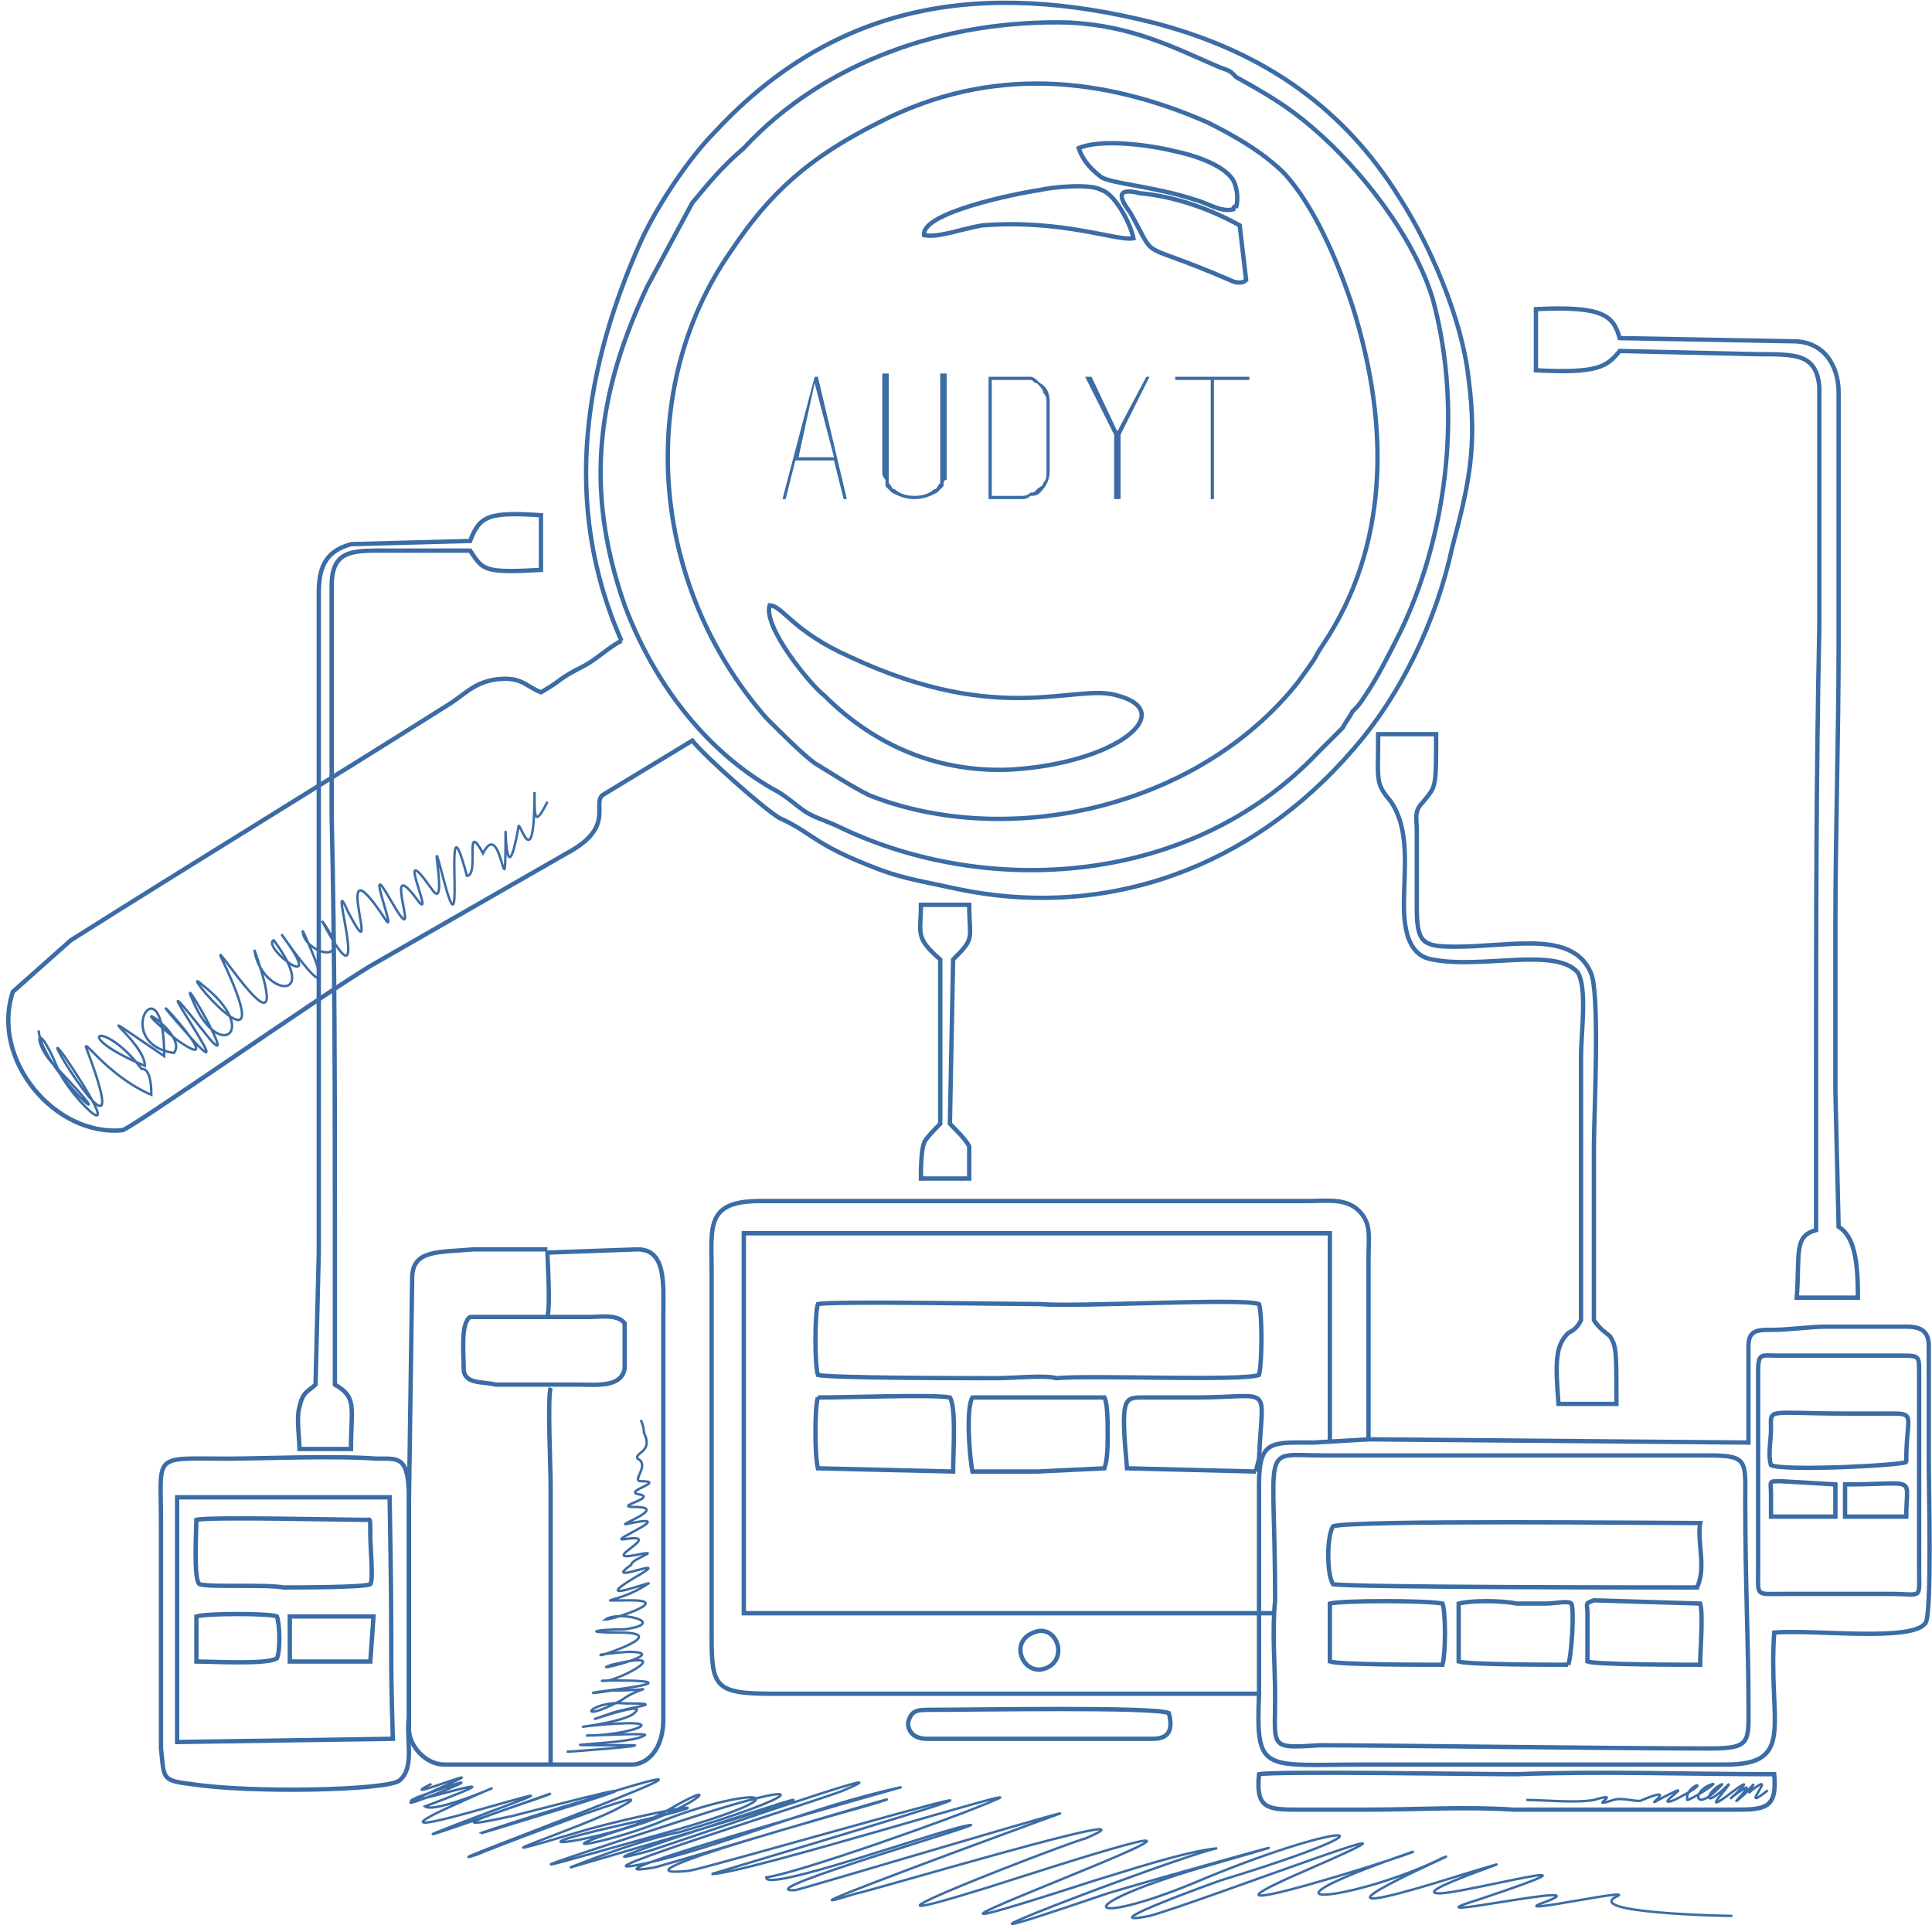 <?xml version="1.0" encoding="UTF-8"?>
<!DOCTYPE svg PUBLIC "-//W3C//DTD SVG 1.1//EN" "http://www.w3.org/Graphics/SVG/1.1/DTD/svg11.dtd">
<!-- Creator: CorelDRAW X6 -->
<svg xmlns="http://www.w3.org/2000/svg" xml:space="preserve" width="600px" height="600px" version="1.1" style="shape-rendering:geometricPrecision; text-rendering:geometricPrecision; image-rendering:optimizeQuality; fill-rule:evenodd; clip-rule:evenodd"
viewBox="0 0 600 600"
 xmlns:xlink="http://www.w3.org/1999/xlink">
 <defs>
  <style type="text/css">
   <![CDATA[
    .str1 {stroke:#3B6CA5;stroke-width:0.75}
    .str0 {stroke:#3B6CA5;stroke-width:1.35}
    .fil0 {fill:none}
    .fil1 {fill:#3B6CA5;fill-rule:nonzero}
   ]]>
  </style>
 </defs>
 <g id="Warstwa_x0020_1">
  <path class="fil0 str0" d="M543 418l0 6 0 24 -118 -1 0 -56c0,-7 1,-11 -3,-15 -4,-4 -10,-3 -16,-3l-170 0c-17,0 -15,8 -15,22l0 113c0,16 1,18 19,18 51,0 100,0 151,0 -1,25 1,22 33,22l112 0c22,0 13,-13 15,-41 13,-1 43,3 47,-3 2,-3 1,-42 1,-49l0 -37c0,-5 -3,-6 -7,-6 -9,0 -17,0 -25,0 -5,0 -11,1 -17,1 -4,0 -7,0 -7,5zm9 3c1,0 1,0 4,0 12,0 22,0 34,0 6,0 6,0 6,5 0,21 0,41 0,62 0,9 1,7 -9,7 -11,0 -22,0 -33,0 -9,0 -8,1 -8,-8 0,-20 0,-41 0,-61 0,-6 1,-5 6,-5z"/>
  <path class="fil0 str0" d="M127 533l0 -67c0,-14 -3,-13 -10,-13 -13,-1 -37,0 -46,0 -24,0 -21,-2 -21,20 0,14 0,27 0,41 0,6 0,19 0,29 1,9 0,10 9,11 19,3 61,2 65,-1 5,-4 2,-13 3,-20z"/>
  <path class="fil0 str0" d="M170 409c1,-4 0,-18 0,-20l28 -1c9,0 8,11 8,20l0 112c0,4 0,9 0,14 0,7 -3,13 -9,14"/>
  <path class="fil0 str0" d="M171 431c-1,3 0,25 0,30 0,26 0,60 0,87"/>
  <path class="fil0 str0" d="M103 253c1,44 1,89 1,133l0 44c7,4 5,7 5,20l-16 0c0,-3 -1,-10 0,-13 1,-5 3,-5 5,-7l1 -41 0 -49c0,-26 0,-56 0,-82l0 -74c0,-9 3,-13 10,-15l37 -1c3,-8 6,-9 22,-8l0 17c-18,1 -18,0 -22,-6l-29 0c-9,0 -14,1 -14,11l0 71z"/>
  <path class="fil0 str0" d="M565 195c-1,47 -1,94 -1,141l0 46c-7,2 -5,7 -6,21l19 0c0,-11 -1,-19 -6,-22l-1 -42 0 -52c0,-27 1,-59 1,-87l0 -78c0,-9 -5,-16 -14,-16l-54 -1c-2,-7 -5,-10 -26,-9l0 19c19,1 22,-1 26,-6l43 1c12,0 18,0 19,10l0 75z"/>
  <path class="fil0 str0" d="M396 501l-165 0c0,-37 0,-82 0,-118l182 0 0 65"/>
  <path class="fil0 str0" d="M543 529c0,-19 -1,-37 -1,-63 0,-12 1,-14 -11,-14 -31,0 -103,0 -120,0 -20,0 -15,-5 -15,45 -1,10 0,20 0,30 0,16 -2,16 14,15 18,0 89,1 121,1 13,0 12,-2 12,-14z"/>
  <path class="fil0 str0" d="M328 428c11,-1 58,1 63,-1 1,-4 1,-19 0,-22 -5,-2 -57,1 -68,0 -9,0 -65,-1 -69,0 -1,3 -1,19 0,22 4,1 46,1 56,1 4,0 15,-1 18,0z"/>
  <path class="fil0 str0" d="M122 540c-1,-33 0,-21 -1,-75l-66 0 0 76 67 -1z"/>
  <path class="fil0 str0" d="M551 551c-27,0 -54,-1 -80,0 -12,0 -75,-1 -80,0 -1,10 2,11 11,11 7,0 15,0 23,0 15,0 30,-1 45,0l68 0c10,0 14,0 13,-11z"/>
  <path class="fil0 str0" d="M436 281c0,9 2,16 9,17 15,3 38,-4 45,4 3,5 1,19 1,26l0 82c-1,2 -2,3 -4,4 -4,4 -4,9 -3,22l18 0c0,-16 0,-18 -2,-21 -1,-1 -3,-2 -5,-5 0,-18 0,-36 0,-54 0,-9 2,-48 -1,-54 -3,-7 -10,-9 -19,-9 -8,0 -15,1 -23,1 -10,0 -12,-1 -12,-12 0,-9 0,-16 0,-24 0,-4 -1,-6 2,-9 4,-5 4,-4 4,-21l-18 0c0,15 -1,15 4,21 6,9 4,21 4,32z"/>
  <path class="fil0 str0" d="M88 493c4,0 25,0 27,-1 1,-1 0,-12 0,-15 0,-6 0,-5 -1,-5 -8,0 -49,-1 -53,0 0,2 -1,19 1,20 3,1 21,0 26,1z"/>
  <path class="fil0 str0" d="M527 493c3,-6 0,-14 1,-20 -14,0 -108,-1 -114,1 -2,3 -2,15 0,18 7,1 97,1 113,1z"/>
  <path class="fil0 str0" d="M194 425c0,-2 0,-12 0,-14 -2,-3 -8,-2 -11,-2 -5,0 -10,0 -15,0 -3,0 -20,0 -22,0 -3,2 -2,11 -2,16 0,5 6,4 10,5 8,0 18,0 26,0 5,0 13,1 14,-5z"/>
  <path class="fil0 str0" d="M292 298l0 51c-1,1 -5,5 -5,6 -1,2 -1,9 -1,11l15 0c0,-2 0,-9 0,-10 -1,-2 -4,-5 -6,-7l1 -51c7,-7 5,-6 5,-17l-15 0c0,9 -2,10 6,17z"/>
  <path class="fil0 str0" d="M254 434c-1,3 -1,18 0,22l42 1c0,-6 1,-20 -1,-23 -5,-1 -31,0 -41,0z"/>
  <path class="fil0 str0" d="M390 457l1 -4c1,-24 5,-19 -20,-19l-16 0c-6,0 -7,0 -5,22l40 1z"/>
  <path class="fil0 str0" d="M322 457l21 -1c1,-3 1,-7 1,-11 0,-3 0,-9 -1,-11l-20 0 -21 0c-2,3 -1,18 0,23l20 0z"/>
  <path class="fil0 str0" d="M550 455c4,2 42,0 42,-1 0,-16 4,-15 -8,-15 -3,0 -7,0 -10,0 -26,0 -24,-2 -24,5 0,3 -1,8 0,11z"/>
  <path class="fil0 str0" d="M413 498c0,3 0,15 0,18 3,1 28,1 35,1 1,-4 1,-16 0,-19 -5,-1 -31,-1 -35,0z"/>
  <path class="fil0 str0" d="M493 501l0 15c3,1 29,1 35,1 0,-4 1,-16 0,-19l-33 -1c-3,1 -2,1 -2,4z"/>
  <path class="fil0 str0" d="M487 517c1,-2 2,-17 1,-19 -1,-1 -5,0 -8,0 -3,0 -6,0 -9,0 -5,-1 -14,-1 -18,0l0 18c3,1 29,1 34,1z"/>
  <path class="fil0 str0" d="M288 540l70 0c6,0 6,-4 5,-8 -5,-2 -60,-1 -74,-1 -4,0 -6,0 -7,4 0,3 2,5 6,5z"/>
  <path class="fil0 str0" d="M61 516c5,0 22,1 25,-1 1,-2 1,-10 0,-13 -2,-1 -22,-1 -25,0l0 14z"/>
  <path class="fil0 str0" d="M101 516l14 0 1 -14 -26 0 0 14c2,0 4,0 6,0 2,0 3,0 5,0z"/>
  <path class="fil0 str0" d="M550 464l0 7 20 0 0 -10 -17 -1c-4,0 -3,0 -3,4z"/>
  <path class="fil0 str0" d="M573 461l0 10 19 0c0,-13 4,-10 -19,-10z"/>
  <path class="fil0 str0" d="M321 507c-8,3 -3,14 4,11 7,-3 3,-14 -4,-11z"/>
  <path class="fil0 str0" d="M391 527c0,-23 0,-44 0,-66 0,-14 4,-13 17,-13l17 -1"/>
  <path class="fil1" d="M253 117l0 0 0 0 0 0 0 0 0 0 0 0zm10 38l-1 0 -3 -12 -12 0 -3 12 -1 0 10 -38 1 0 9 38zm-4 -13l-6 -23 -5 23 11 0zm35 4c0,0 0,1 0,1 0,1 0,1 0,2 -1,0 -1,1 -1,2 -1,1 -1,1 -2,2 -2,1 -4,2 -7,2 -3,0 -5,-1 -7,-2 -1,-1 -1,-1 -2,-2 0,-1 0,-2 0,-2 -1,-1 -1,-2 -1,-2 0,-1 0,-1 0,-1l0 -30 1 0 1 0 0 30 0 0c0,1 0,1 0,1 0,1 0,1 0,1 0,1 0,2 0,2 1,1 1,2 2,2 1,1 3,2 6,2 3,0 5,-1 6,-2 1,0 1,-1 2,-2 0,0 0,-1 0,-2 0,0 0,0 0,-1 0,0 0,0 0,-1l0 0 0 -30 1 0 1 0 0 30zm13 -29l10 0c1,0 2,0 3,0 1,0 2,1 3,2 2,1 3,3 3,6l0 21c0,3 -1,5 -3,7 -1,1 -2,1 -3,1 -1,1 -2,1 -3,1l-6 0 -4 0 0 -1 0 -37zm18 8c0,-1 0,-2 -1,-3 0,-1 -1,-2 -2,-3 -1,0 -1,-1 -2,-1 -1,0 -2,0 -3,0l-6 0 -3 0 0 36 3 0 6 0c1,0 2,0 3,-1 1,0 1,0 2,-1 1,-1 2,-1 2,-2 1,-1 1,-2 1,-4l0 -21zm31 -8l1 0 -9 18 0 20 -1 0 -1 0 0 -20 -9 -18 2 0 8 17 9 -17zm20 1l-11 0 0 -1 0 0 23 0 0 0 0 1 0 0 -11 0 0 37 0 0 -1 0 0 -37z"/>
  <path class="fil0 str0" d="M170 388c-10,0 -13,0 -23,0 -11,1 -19,0 -19,9l-1 70c0,23 0,47 0,70 0,5 5,11 11,11l59 0"/>
  <path class="fil0 str0" d="M193 199c-4,2 -8,6 -12,8 -8,4 -6,4 -13,8 -5,-2 -6,-5 -14,-4 -7,1 -10,5 -15,8 -38,24 -79,49 -117,73l-18 16c-7,21 13,45 34,43 2,0 62,-42 77,-51l61 -35c15,-8 8,-15 11,-18l28 -17c4,5 22,21 27,24 11,5 10,8 31,16 8,3 15,4 24,6 47,10 92,-7 123,-43 15,-17 26,-40 31,-63 5,-19 8,-31 5,-53 -2,-18 -12,-41 -21,-55 -19,-31 -46,-47 -77,-55 -52,-13 -98,-7 -136,34 -8,8 -18,23 -23,34 -17,38 -25,81 -6,124z"/>
  <path class="fil0 str0" d="M445 93c-6,-20 -23,-41 -37,-53 -8,-7 -15,-11 -24,-16 -2,-2 -2,-2 -5,-3 -14,-6 -27,-13 -47,-14 -38,-1 -76,12 -101,39 -7,6 -11,11 -16,17l-14 26c-15,32 -20,62 -7,99 9,24 25,45 46,57 4,2 7,5 10,7 3,2 7,3 11,5 46,22 109,18 148,-23 3,-3 5,-5 8,-8 1,-2 2,-3 3,-5 2,-2 2,-2 4,-5 4,-6 7,-12 11,-20 13,-27 20,-66 10,-103z"/>
  <path class="fil0 str0" d="M420 95c-5,-15 -12,-31 -21,-41 -7,-7 -16,-12 -24,-16 -32,-14 -67,-18 -102,0 -22,11 -34,22 -46,40 -30,43 -25,104 11,145 5,5 11,11 15,14 5,3 11,7 17,10 43,17 102,4 133,-35 8,-11 4,-6 8,-12 20,-30 21,-67 9,-105z"/>
  <path class="fil0 str0" d="M239 188c-2,7 13,25 17,28 16,16 36,24 58,23 33,-2 52,-18 33,-23 -13,-4 -36,10 -83,-12 -18,-8 -21,-16 -25,-16z"/>
  <path class="fil0 str0" d="M287 73c4,1 12,-2 18,-3 25,-2 42,5 47,4 -1,-5 -6,-14 -10,-15 -3,-2 -15,-1 -19,0 -7,1 -37,7 -36,14z"/>
  <path class="fil0 str0" d="M387 87l-2 -17c-9,-5 -20,-9 -31,-10 -8,-2 -6,2 -3,6 9,16 1,8 31,21 2,1 4,1 5,0z"/>
  <path class="fil0 str0" d="M335 46c1,3 3,6 7,9 3,2 17,3 29,7 4,1 8,4 12,3 0,-1 1,-1 1,-1 0,0 1,-4 -1,-8 -3,-5 -13,-8 -18,-9 -8,-2 -23,-4 -30,-1z"/>
  <path class="fil0 str1" d="M12 320c1,13 31,38 5,11 -7,-7 -6,-16 1,1 3,8 25,30 2,-4 -11,-15 24,43 7,-2 -2,-5 6,8 20,14 0,-9 -3,-8 -3,-8 -12,-16 -23,-11 1,-1 0,-8 -22,-22 6,-3 0,-31 -17,-4 3,-1 5,-6 -19,-20 1,-4 20,14 -19,-27 4,-1 18,20 -19,-31 4,-2 14,18 -9,-22 -3,-9 8,19 21,9 3,-5 -10,-9 26,34 6,-8 -5,-10 24,37 10,-3 2,14 21,17 6,-3 -4,2 17,18 3,-1 -4,-6 22,33 6,-2 0,7 17,12 6,-3 17,32 1,-19 8,-3 12,23 -7,-26 12,3 3,4 -7,-21 1,-7 12,21 -4,-17 9,1 5,6 -8,-21 4,-4 6,9 -2,-25 4,-2 7,26 -1,-32 7,-2 4,0 -1,-18 5,-7 6,-12 7,21 7,-6 0,-5 0,20 4,-2 0,-4 5,17 5,-11 0,8 0,11 4,3"/>
  <path class="fil0 str1" d="M176 544c2,0 27,-2 20,-2 -36,0 0,0 4,-3 3,-1 -15,0 -18,0 14,0 30,-6 1,-3 -8,1 11,-1 14,-4 6,-5 -24,6 -7,0 6,-2 18,-3 4,-3 -11,-1 -16,7 -1,-1 7,-5 12,-3 -3,-3 -6,1 -9,1 -1,0 32,-4 -9,-3 -1,-3 4,0 23,-10 2,-5 -9,3 20,-4 5,-4 -1,0 -11,1 -8,1 0,0 22,-7 5,-7 -12,0 -6,-1 2,-1 14,-2 -2,-6 -6,-3 2,0 21,-6 8,-6 -13,0 -4,1 5,-5 4,-2 -19,7 -4,-2 14,-8 -11,3 -1,-4 0,-2 11,-5 1,-3 -11,2 10,-7 -3,-5 -6,1 17,-8 2,-5 -8,2 13,-5 1,-5 -7,0 8,-3 1,-4 -4,-1 9,-4 1,-4 -3,0 3,-5 -1,-7 -1,-2 5,-2 2,-8 0,0 0,-2 -1,-4"/>
  <path class="fil0 str1" d="M134 554c-14,7 26,-9 1,2 -28,13 34,-12 -5,2 -14,6 42,-12 2,3 4,3 39,-14 8,0 -33,15 40,-9 22,-2 -67,25 9,-2 9,-2 -1,1 -44,14 -12,7 12,-3 61,-16 8,0 -42,13 1,-1 15,-5 73,-23 -56,24 -34,17 2,-1 62,-24 45,-15 -10,6 -57,21 -10,7 26,-7 49,-10 9,-1 -40,9 -3,5 14,-4 20,-12 11,-2 -9,4 -33,10 -6,5 10,-2 26,-10 45,-9 4,3 -36,10 -69,20 2,-3 43,-14 36,-7 -2,4 -10,2 -24,7 -34,11 0,0 76,-22 69,-21 -1,0 -75,24 -45,16 1,0 87,-30 61,-19 -4,2 -88,28 -63,23 24,-5 53,-18 81,-24 0,0 -107,30 -77,25 1,0 91,-27 69,-20 -3,1 -88,24 -58,21 6,-1 96,-27 79,-21 -5,2 -72,22 -72,22 10,0 103,-29 88,-23 -11,5 -62,23 -71,24 -1,5 52,-14 62,-16 14,-3 -70,21 -53,20 1,0 98,-29 80,-23 0,0 -96,35 -61,24 2,0 99,-29 71,-17 -2,0 -88,33 -33,16 4,-1 76,-25 44,-11 -23,10 -79,31 -8,8 10,-3 28,-9 38,-10 -11,2 -113,41 -34,14 13,-4 85,-24 29,-8 -44,13 -35,19 2,3 44,-18 63,-17 4,1 0,0 -42,15 -22,11 15,-4 106,-39 46,-13 -41,18 35,-6 36,-7 -58,20 -17,15 9,2 10,-4 -53,23 -3,8 49,-15 -10,3 2,3 8,0 60,-14 12,2 -26,8 42,-7 20,1 -11,4 30,-5 23,-2 -10,5 32,6 36,6"/>
  <path class="fil0 str1" d="M549 556c-10,8 4,-7 -5,0 -3,3 4,-6 -2,1 -9,8 8,-8 -4,1 -3,3 11,-10 -2,0 -7,5 0,-2 1,-4 -9,9 -7,2 -2,0 -9,10 -10,2 -3,0 1,0 -7,5 -8,5 -1,-5 10,-7 -4,0 -8,3 10,-8 -5,0 -5,3 7,-5 -5,0 -1,1 -6,-1 -9,0 -9,3 4,-3 -6,0 -6,1 -15,0 -21,0"/>
 </g>
</svg>
